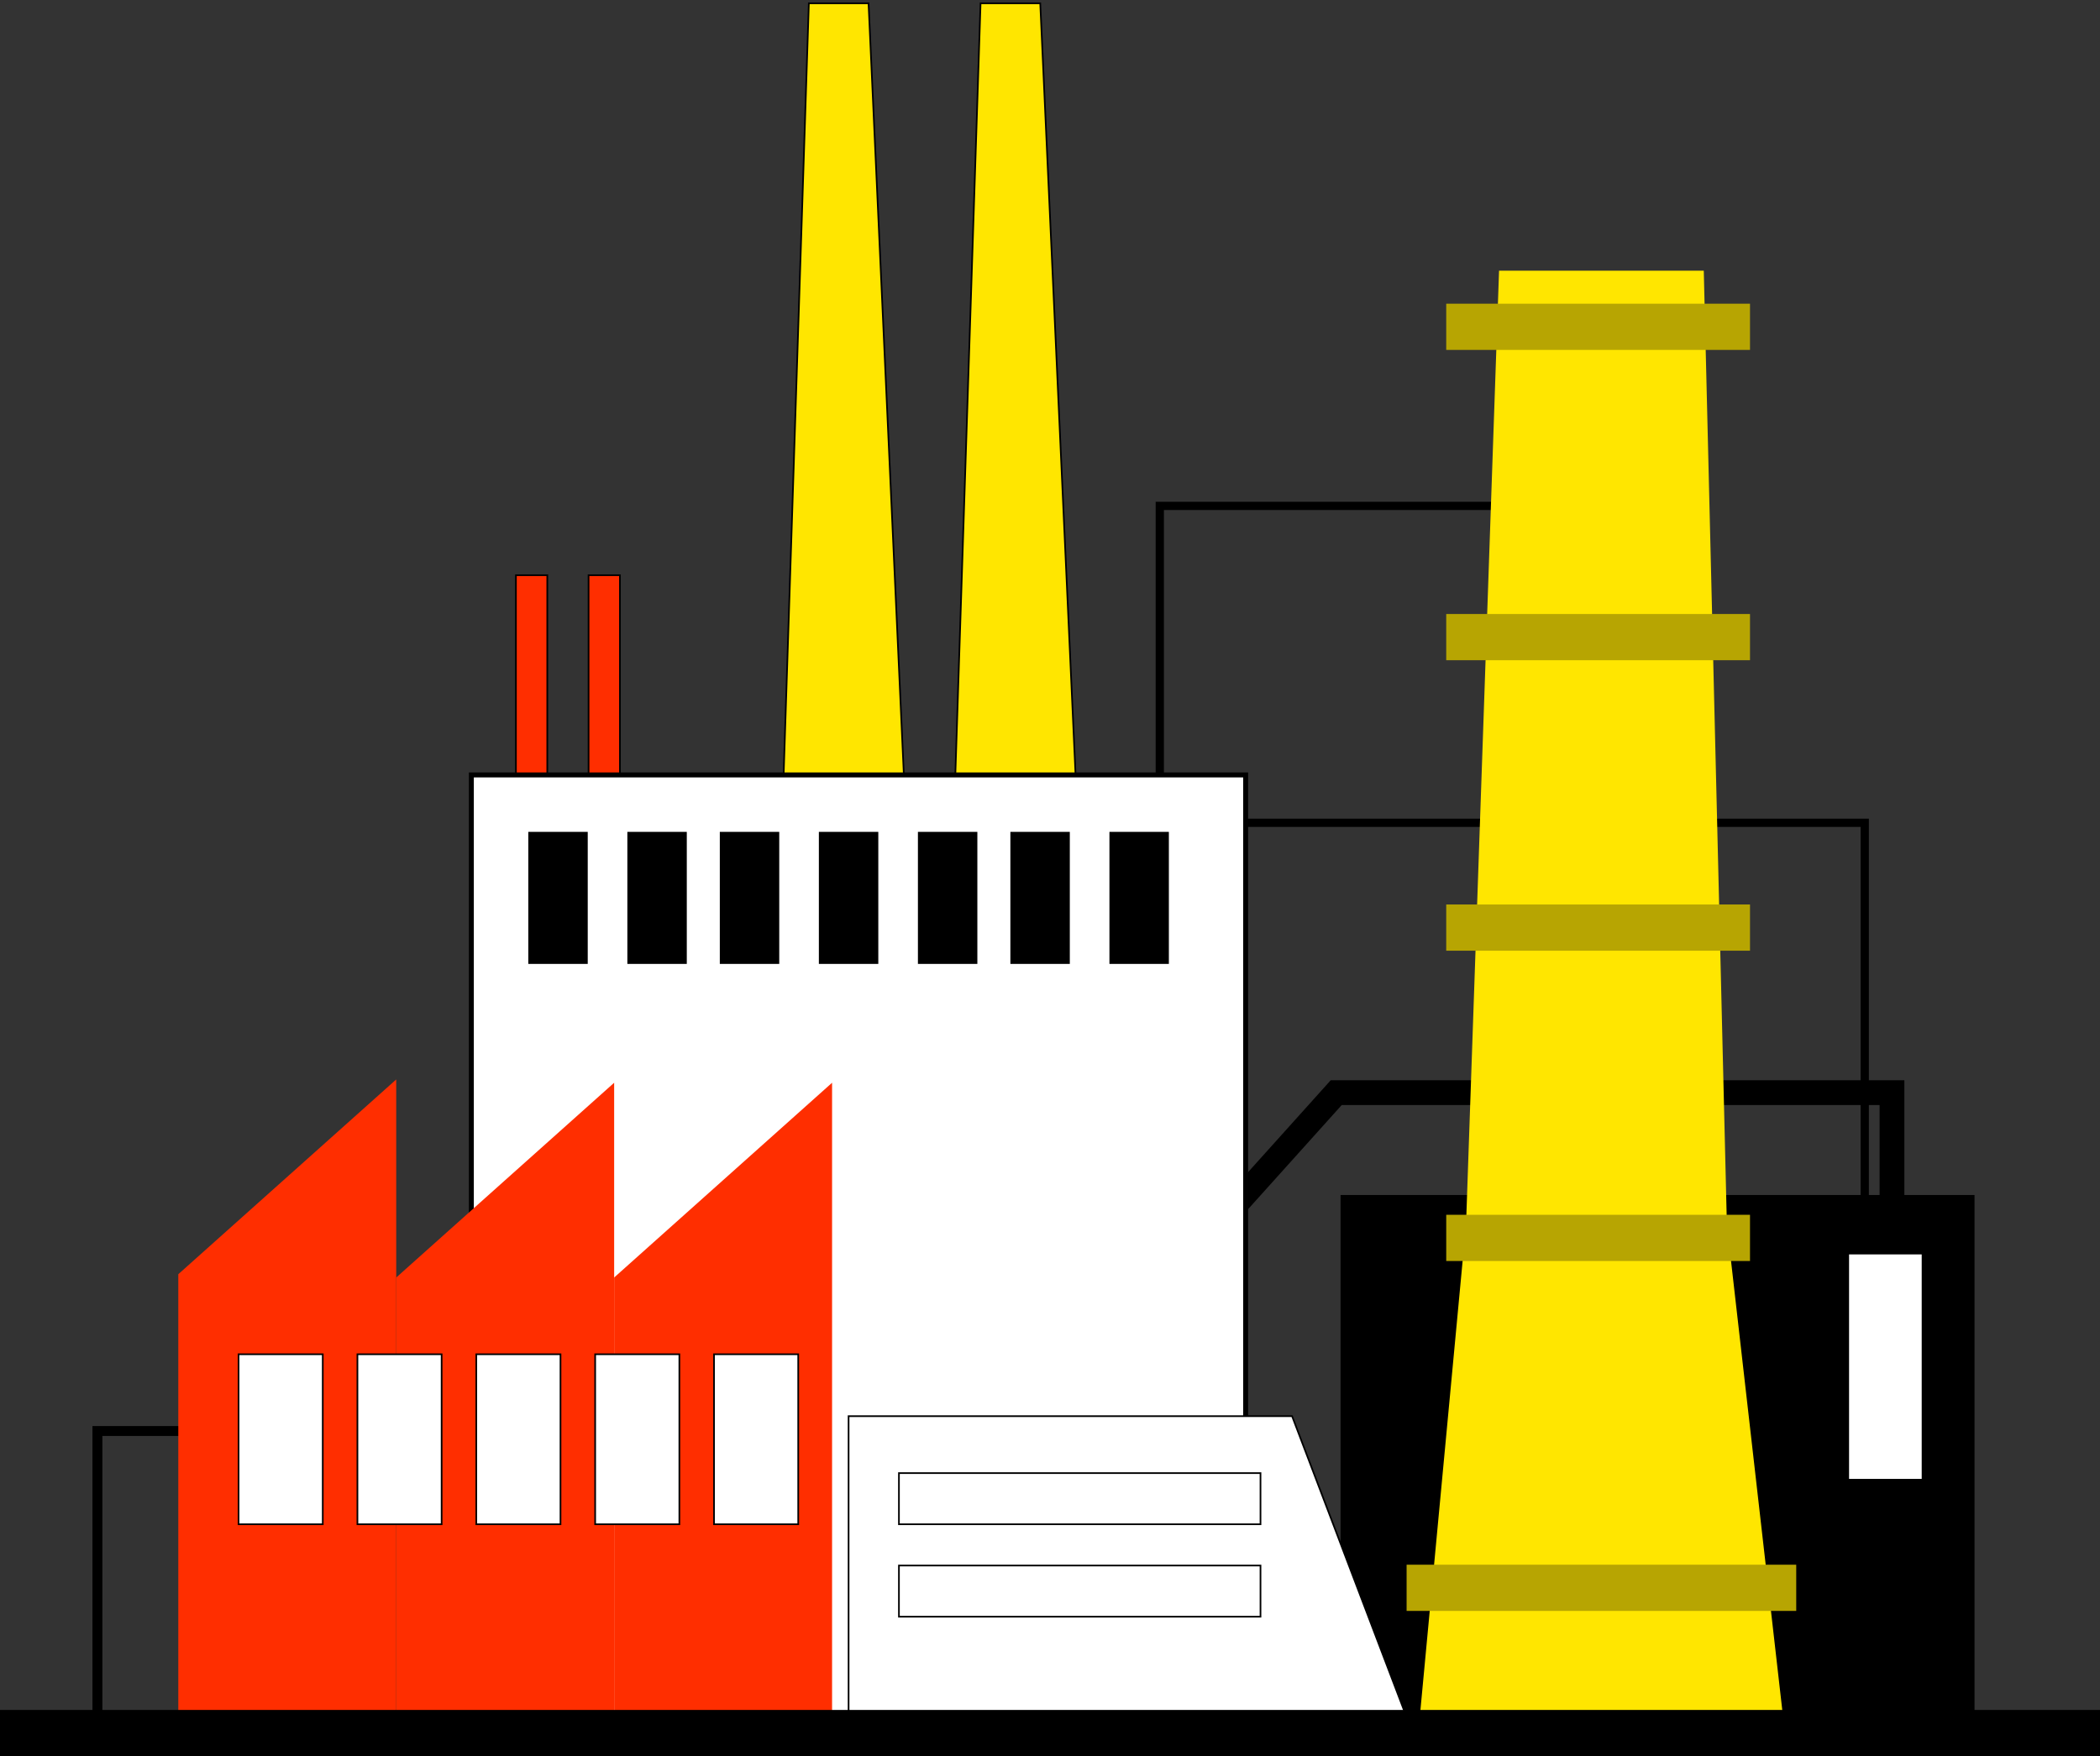 <?xml version="1.0" encoding="UTF-8"?> <svg xmlns="http://www.w3.org/2000/svg" width="1272" height="1064" viewBox="0 0 1272 1064" fill="none"><rect x="0" y="0" width="1272" height="1064" fill="#333333" stroke="none"/> <path d="M470.066 610L489.936 2H526.089L553.906 610H470.066Z" fill="#FFE600" stroke="black"></path> <path d="M574.066 610L593.936 2H630.089L657.906 610H574.066Z" fill="#FFE600" stroke="black"></path> <rect x="312.5" y="348.5" width="19" height="219" fill="#FF2E00" stroke="black"></rect> <rect x="356.5" y="348.5" width="19" height="219" fill="#FF2E00" stroke="black"></rect> <rect x="702.5" y="306.5" width="327" height="727" stroke="black" stroke-width="5"></rect> <rect x="710.5" y="498.5" width="419" height="539" stroke="black" stroke-width="5"></rect> <path d="M489.313 1018L809.37 662H1146V1018H489.313Z" stroke="black" stroke-width="15"></path> <rect x="812" y="724" width="384" height="320" fill="black"></rect> <rect x="285.5" y="469.5" width="469" height="573" fill="white" stroke="black" stroke-width="3"></rect> <path d="M514 858H782.621L851.099 1038H514V858Z" fill="white" stroke="black"></path> <rect x="59" y="867" width="150" height="174" stroke="black" stroke-width="6"></rect> <path d="M108 772L240 654V1040H108V772Z" fill="#FF2E00"></path> <path d="M240 774L372 656V1042H240V774Z" fill="#FF2E00"></path> <path d="M372 774L504 656V1042H372V774Z" fill="#FF2E00"></path> <path d="M908 164H1032L1046 742L1080 1040H860L888 742L908 164Z" fill="#FFE600"></path> <rect x="876" y="184" width="184" height="28" fill="#B7A502"></rect> <rect x="876" y="372" width="184" height="28" fill="#B7A502"></rect> <rect x="876" y="548" width="184" height="28" fill="#B7A502"></rect> <rect x="852" y="948" width="236" height="28" fill="#B7A502"></rect> <rect x="876" y="736" width="184" height="28" fill="#B7A502"></rect> <rect x="1120" y="760" width="44" height="136" fill="white"></rect> <rect x="144.5" y="820.5" width="51" height="103" fill="white" stroke="black"></rect> <rect x="216.5" y="820.5" width="51" height="103" fill="white" stroke="black"></rect> <rect x="288.5" y="820.5" width="51" height="103" fill="white" stroke="black"></rect> <rect x="360.5" y="820.5" width="51" height="103" fill="white" stroke="black"></rect> <rect x="432.5" y="820.5" width="51" height="103" fill="white" stroke="black"></rect> <rect x="544.5" y="892.5" width="219" height="31" fill="white" stroke="black"></rect> <rect x="544.5" y="948.5" width="219" height="31" fill="white" stroke="black"></rect> <rect x="320" y="504" width="36" height="80" fill="black"></rect> <rect x="380" y="504" width="36" height="80" fill="black"></rect> <rect x="436" y="504" width="36" height="80" fill="black"></rect> <rect x="496" y="504" width="36" height="80" fill="black"></rect> <rect x="556" y="504" width="36" height="80" fill="black"></rect> <rect x="612" y="504" width="36" height="80" fill="black"></rect> <rect x="672" y="504" width="36" height="80" fill="black"></rect> <rect y="1036" width="1272" height="28" fill="black"></rect> </svg> 